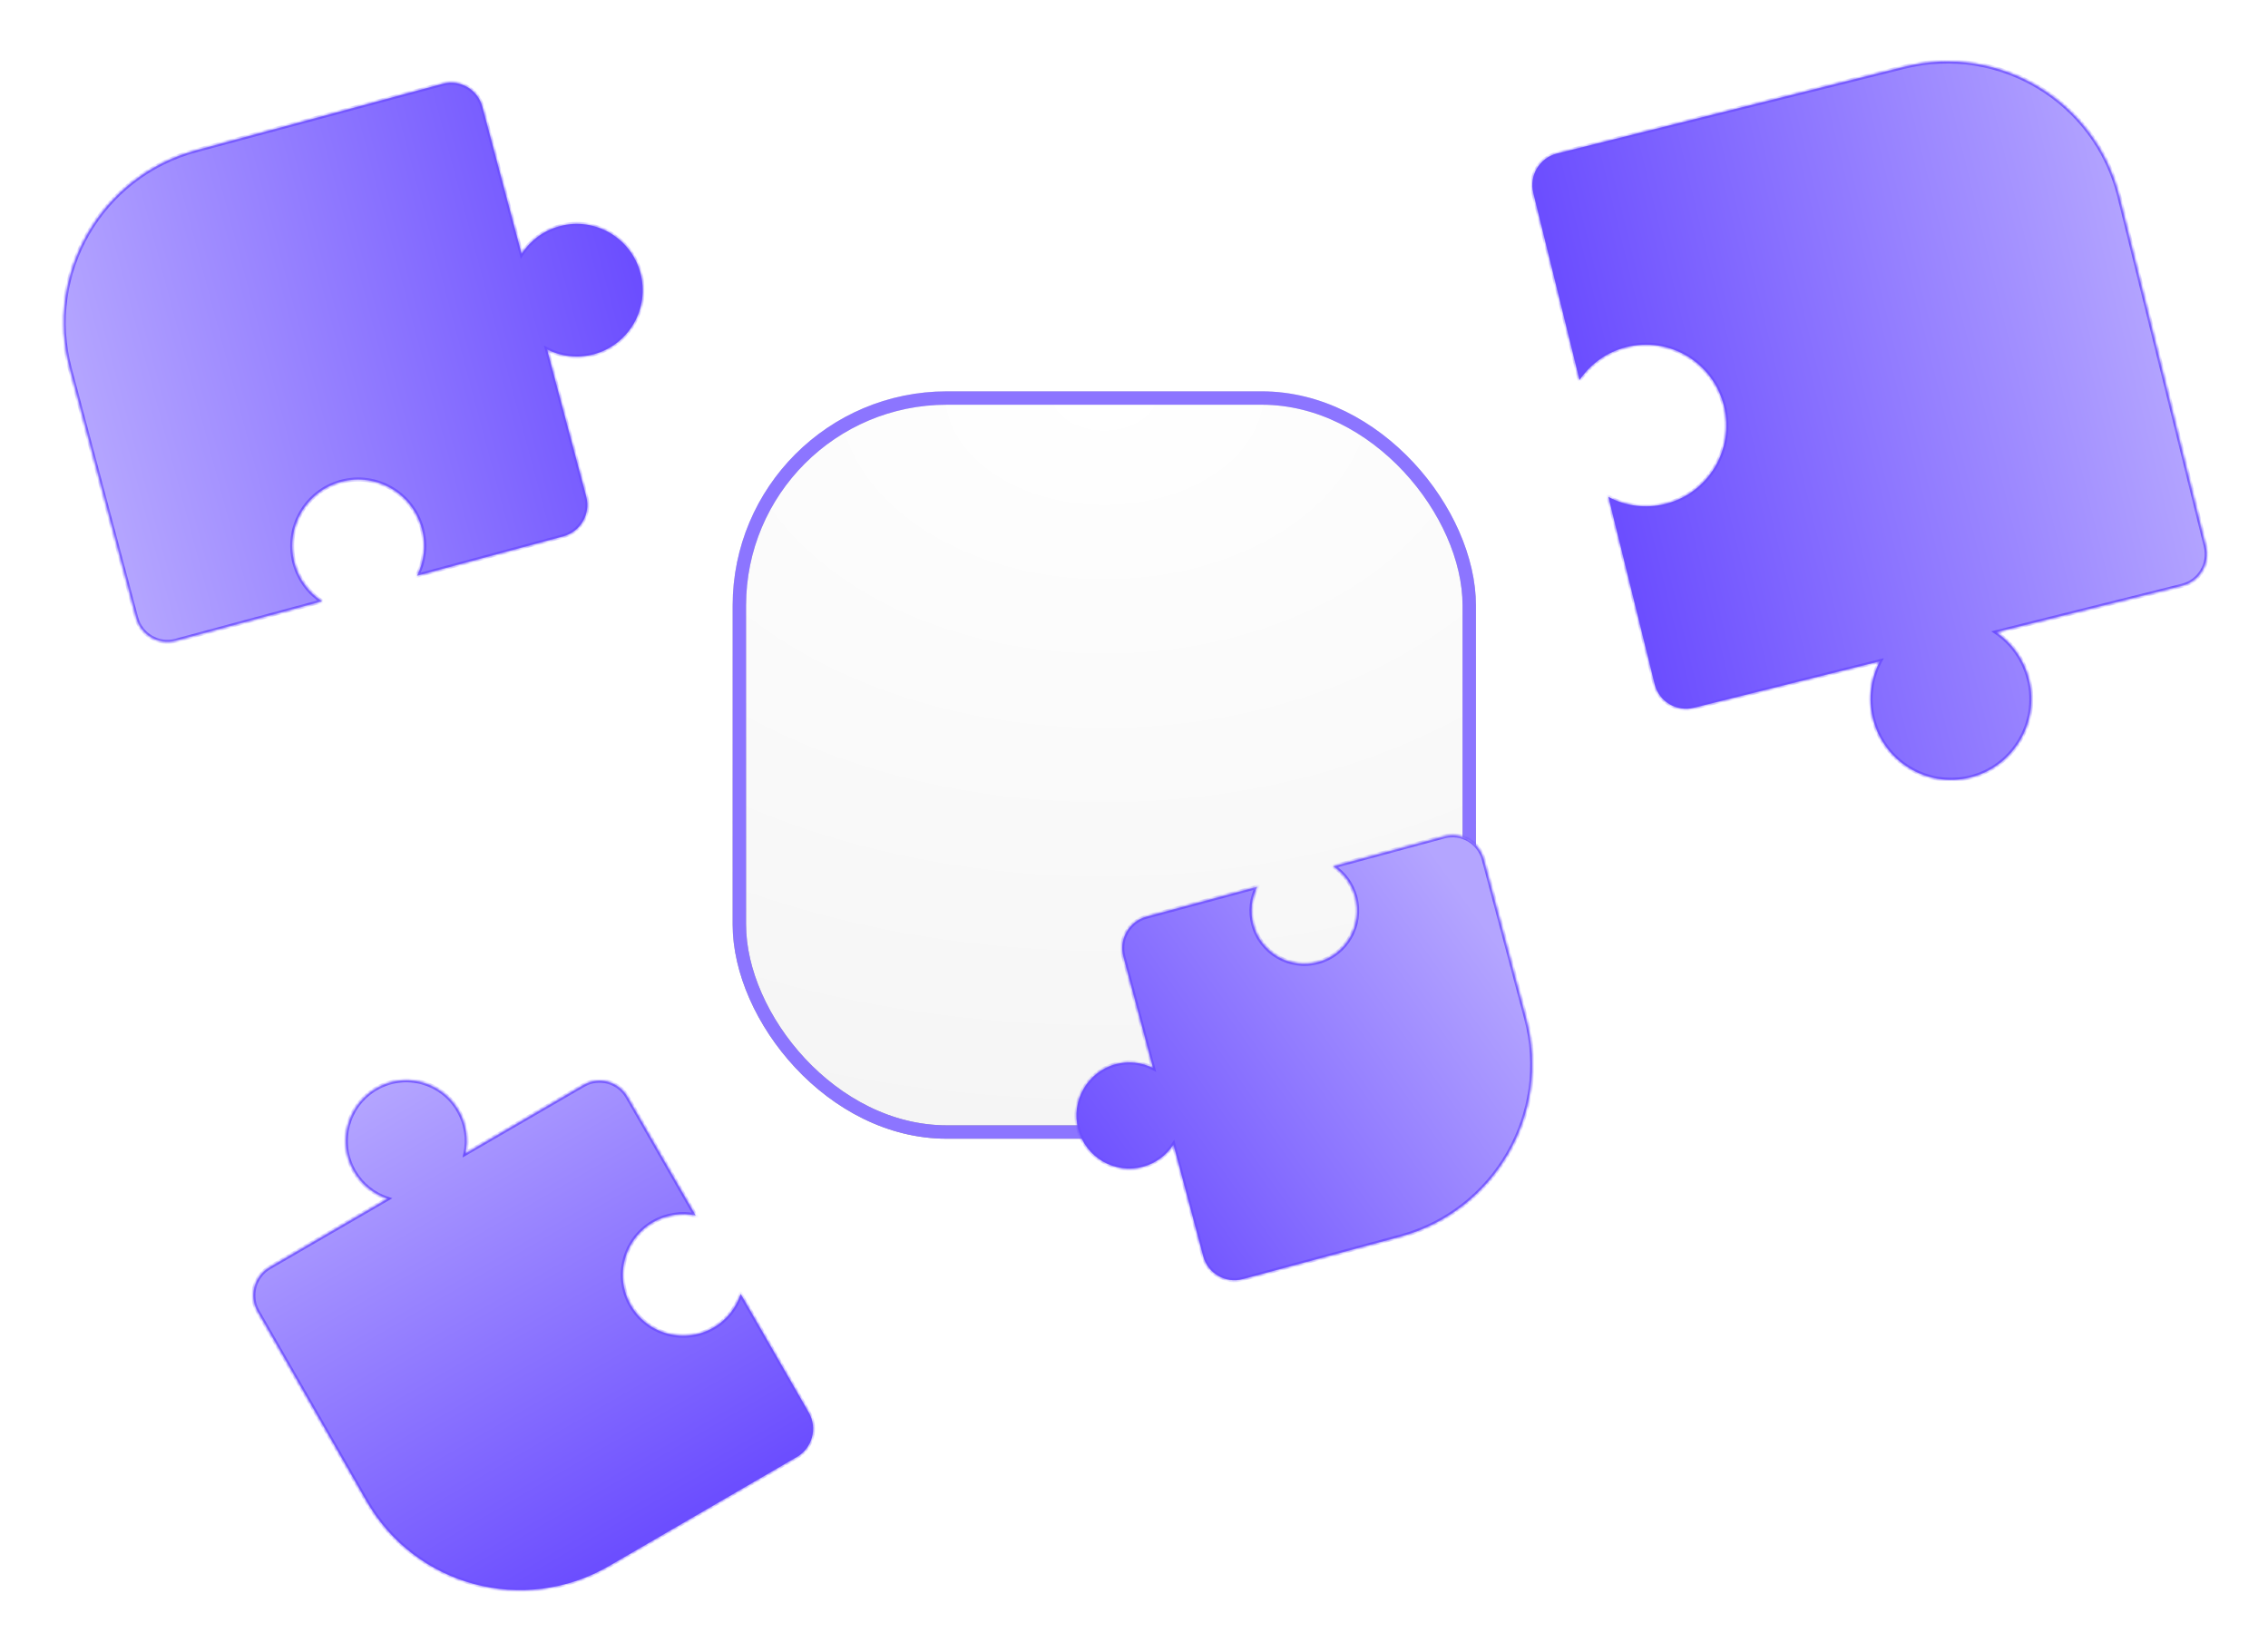 <svg width="663" height="483" viewBox="0 0 663 483" fill="none" xmlns="http://www.w3.org/2000/svg">
<g filter="url(#filter0_i_4712_2000)">
<g clip-path="url(#clip0_4712_2000)">
<rect x="214.18" y="114.402" width="217.279" height="218.481" rx="62.621" fill="url(#paint0_radial_4712_2000)"/>
<g filter="url(#filter1_ddddd_4712_2000)">
<path d="M324.46 182.027C300.935 182.027 281.805 201.157 281.805 224.683C281.805 248.208 300.935 267.338 324.46 267.338C347.986 267.338 367.116 248.208 367.116 224.683C367.116 201.157 347.95 182.027 324.46 182.027ZM291.28 224.683C291.28 215.424 295.099 207.065 301.223 201.013C300.899 202.526 300.755 204.111 300.755 205.696C300.755 218.774 311.383 229.402 324.46 229.402C332.314 229.402 338.691 235.779 338.691 243.633C338.691 251.487 332.314 257.863 324.46 257.863C306.159 257.827 291.28 242.948 291.28 224.683ZM347.662 248.316C347.986 246.803 348.13 245.218 348.13 243.633C348.13 230.555 337.502 219.927 324.424 219.927C316.571 219.927 310.194 213.55 310.194 205.696C310.194 197.843 316.571 191.466 324.424 191.466C342.726 191.466 357.605 206.345 357.605 224.647C357.605 233.941 353.786 242.3 347.662 248.316Z" fill="url(#paint1_linear_4712_2000)"/>
<path d="M324.46 181.507C300.648 181.507 281.284 200.87 281.284 224.683C281.284 248.495 300.648 267.859 324.46 267.859C348.273 267.859 367.636 248.495 367.636 224.683C367.636 200.87 348.237 181.507 324.46 181.507ZM291.8 224.683C291.8 216.17 295.079 208.43 300.427 202.589C300.295 203.615 300.235 204.657 300.235 205.696C300.235 219.061 311.095 229.922 324.46 229.922C332.027 229.922 338.171 236.066 338.171 243.633C338.171 251.199 332.027 257.343 324.46 257.343C306.445 257.307 291.8 242.66 291.8 224.683ZM357.085 224.647C357.085 233.194 353.805 240.936 348.456 246.747C348.589 245.72 348.65 244.675 348.65 243.633C348.65 230.268 337.789 219.407 324.424 219.407C316.858 219.407 310.714 213.263 310.714 205.696C310.714 198.13 316.858 191.986 324.424 191.986C342.439 191.986 357.085 206.632 357.085 224.647Z" stroke="url(#paint2_linear_4712_2000)" stroke-width="1.04"/>
</g>
</g>
<rect x="216.137" y="116.359" width="213.365" height="214.567" rx="60.664" stroke="url(#paint3_linear_4712_2000)" stroke-width="3.914"/>
<rect x="216.137" y="116.359" width="213.365" height="214.567" rx="60.664" stroke="url(#paint4_angular_4712_2000)" stroke-width="3.914"/>
</g>
<g filter="url(#filter2_d_4712_2000)">
<mask id="path-5-inside-1_4712_2000" fill="white">
<path fill-rule="evenodd" clip-rule="evenodd" d="M446.143 291.807C453.54 319.568 437.049 348.131 409.309 355.605L363.323 367.995C358.271 369.357 353.082 366.361 351.735 361.305L343.035 328.658C341.03 331.745 337.93 334.128 334.11 335.158C325.875 337.376 317.411 332.463 315.205 324.183C312.998 315.903 317.885 307.392 326.12 305.173C329.94 304.144 333.81 304.65 337.081 306.315L328.382 273.67C327.035 268.614 330.039 263.411 335.091 262.05L367.512 253.315C365.858 256.603 365.355 260.493 366.379 264.333C368.585 272.613 377.049 277.526 385.284 275.308C393.518 273.089 398.405 264.578 396.198 256.298C395.175 252.458 392.806 249.343 389.738 247.326L422.157 238.592C427.209 237.23 432.398 240.226 433.745 245.282L446.143 291.807Z"/>
</mask>
<path fill-rule="evenodd" clip-rule="evenodd" d="M446.143 291.807C453.54 319.568 437.049 348.131 409.309 355.605L363.323 367.995C358.271 369.357 353.082 366.361 351.735 361.305L343.035 328.658C341.03 331.745 337.93 334.128 334.11 335.158C325.875 337.376 317.411 332.463 315.205 324.183C312.998 315.903 317.885 307.392 326.12 305.173C329.94 304.144 333.81 304.65 337.081 306.315L328.382 273.67C327.035 268.614 330.039 263.411 335.091 262.05L367.512 253.315C365.858 256.603 365.355 260.493 366.379 264.333C368.585 272.613 377.049 277.526 385.284 275.308C393.518 273.089 398.405 264.578 396.198 256.298C395.175 252.458 392.806 249.343 389.738 247.326L422.157 238.592C427.209 237.23 432.398 240.226 433.745 245.282L446.143 291.807Z" fill="url(#paint5_linear_4712_2000)"/>
<path d="M409.309 355.605L409.462 356.178L409.309 355.605ZM446.143 291.807L445.571 291.961L446.143 291.807ZM363.323 367.995L363.171 367.423L363.323 367.995ZM351.735 361.305L351.163 361.459L351.735 361.305ZM343.035 328.658L343.607 328.504L343.265 327.219L342.539 328.335L343.035 328.658ZM337.081 306.315L336.812 306.843L337.996 307.446L337.653 306.161L337.081 306.315ZM367.512 253.315L368.04 253.58L368.634 252.399L367.359 252.743L367.512 253.315ZM389.738 247.326L389.586 246.754L388.311 247.098L389.413 247.822L389.738 247.326ZM433.745 245.282L434.317 245.128L433.745 245.282ZM409.462 356.178C437.518 348.618 454.196 319.73 446.714 291.653L445.571 291.961C452.884 319.406 436.581 347.644 409.157 355.033L409.462 356.178ZM363.476 368.568L409.462 356.178L409.157 355.033L363.171 367.423L363.476 368.568ZM351.163 361.459C352.595 366.831 358.107 370.014 363.476 368.568L363.171 367.423C358.434 368.699 353.57 365.891 352.307 361.151L351.163 361.459ZM342.463 328.812L351.163 361.459L352.307 361.151L343.607 328.504L342.463 328.812ZM342.539 328.335C340.611 331.305 337.631 333.596 333.957 334.586L334.262 335.73C338.23 334.661 341.449 332.185 343.531 328.98L342.539 328.335ZM333.957 334.586C326.041 336.718 317.9 331.995 315.777 324.029L314.633 324.337C316.923 332.93 325.709 338.034 334.262 335.73L333.957 334.586ZM315.777 324.029C313.654 316.062 318.356 307.878 326.272 305.745L325.967 304.601C317.414 306.905 312.343 315.743 314.633 324.337L315.777 324.029ZM326.272 305.745C329.946 304.756 333.666 305.242 336.812 306.843L337.351 305.787C333.954 304.058 329.935 303.532 325.967 304.601L326.272 305.745ZM327.811 273.824L336.51 306.469L337.653 306.161L328.954 273.516L327.811 273.824ZM334.939 261.478C329.57 262.924 326.379 268.452 327.811 273.824L328.954 273.516C327.691 268.776 330.507 263.898 335.244 262.622L334.939 261.478ZM367.359 252.743L334.939 261.478L335.244 262.622L367.664 253.887L367.359 252.743ZM366.95 264.179C365.966 260.484 366.449 256.744 368.04 253.58L366.983 253.049C365.266 256.463 364.745 260.501 365.807 264.487L366.95 264.179ZM385.131 274.735C377.215 276.868 369.073 272.145 366.95 264.179L365.807 264.487C368.097 273.08 376.883 278.184 385.436 275.88L385.131 274.735ZM395.626 256.452C397.749 264.419 393.047 272.603 385.131 274.735L385.436 275.88C393.989 273.576 399.06 264.738 396.77 256.144L395.626 256.452ZM389.413 247.822C392.364 249.761 394.642 252.758 395.626 256.452L396.77 256.144C395.708 252.159 393.248 248.924 390.064 246.831L389.413 247.822ZM422.004 238.019L389.586 246.754L389.891 247.898L422.309 239.164L422.004 238.019ZM434.317 245.128C432.885 239.756 427.373 236.573 422.004 238.019L422.309 239.164C427.046 237.888 431.91 240.696 433.173 245.436L434.317 245.128ZM446.714 291.653L434.317 245.128L433.173 245.436L445.571 291.961L446.714 291.653Z" fill="#6B4DFF" mask="url(#path-5-inside-1_4712_2000)"/>
</g>
<g filter="url(#filter3_d_4712_2000)">
<mask id="path-7-inside-2_4712_2000" fill="white">
<path fill-rule="evenodd" clip-rule="evenodd" d="M20.394 101.827C12.997 74.067 29.488 45.503 57.228 38.029L129.415 18.579C134.468 17.218 139.656 20.214 141.003 25.27L152.472 68.308C154.976 64.455 158.845 61.481 163.614 60.196C173.896 57.425 184.465 63.561 187.22 73.9C189.975 84.239 183.873 94.866 173.591 97.637C168.822 98.922 163.992 98.291 159.908 96.214L171.376 139.251C172.724 144.307 169.72 149.51 164.667 150.871L121.913 162.391C123.978 158.284 124.605 153.428 123.327 148.634C120.572 138.294 110.003 132.159 99.721 134.929C89.439 137.7 83.337 148.327 86.092 158.666C87.37 163.46 90.328 167.351 94.158 169.869L51.401 181.389C46.348 182.75 41.16 179.755 39.813 174.698L20.394 101.827Z"/>
</mask>
<path fill-rule="evenodd" clip-rule="evenodd" d="M20.394 101.827C12.997 74.067 29.488 45.503 57.228 38.029L129.415 18.579C134.468 17.218 139.656 20.214 141.003 25.27L152.472 68.308C154.976 64.455 158.845 61.481 163.614 60.196C173.896 57.425 184.465 63.561 187.22 73.9C189.975 84.239 183.873 94.866 173.591 97.637C168.822 98.922 163.992 98.291 159.908 96.214L171.376 139.251C172.724 144.307 169.72 149.51 164.667 150.871L121.913 162.391C123.978 158.284 124.605 153.428 123.327 148.634C120.572 138.294 110.003 132.159 99.721 134.929C89.439 137.7 83.337 148.327 86.092 158.666C87.37 163.46 90.328 167.351 94.158 169.869L51.401 181.389C46.348 182.75 41.16 179.755 39.813 174.698L20.394 101.827Z" fill="url(#paint6_linear_4712_2000)"/>
<path d="M57.228 38.029L57.075 37.457L57.228 38.029ZM20.394 101.827L19.823 101.981L20.394 101.827ZM129.415 18.579L129.567 19.152L129.415 18.579ZM141.003 25.27L140.432 25.424L141.003 25.27ZM152.472 68.308L151.9 68.462L152.242 69.746L152.968 68.63L152.472 68.308ZM159.908 96.214L160.177 95.685L158.994 95.083L159.336 96.368L159.908 96.214ZM164.667 150.871L164.515 150.299L164.667 150.871ZM121.913 162.391L121.384 162.125L120.79 163.306L122.065 162.963L121.913 162.391ZM94.158 169.869L94.311 170.441L95.585 170.097L94.484 169.373L94.158 169.869ZM39.813 174.698L40.385 174.544L39.813 174.698ZM57.075 37.457C29.02 45.016 12.341 73.904 19.823 101.981L20.966 101.673C13.653 74.228 29.956 45.99 57.38 38.601L57.075 37.457ZM129.262 18.007L57.075 37.457L57.38 38.601L129.567 19.152L129.262 18.007ZM141.575 25.116C140.144 19.744 134.631 16.561 129.262 18.007L129.567 19.152C134.304 17.875 139.168 20.684 140.432 25.424L141.575 25.116ZM153.044 68.153L141.575 25.116L140.432 25.424L151.9 68.462L153.044 68.153ZM152.968 68.63C155.395 64.895 159.145 62.013 163.766 60.768L163.461 59.624C158.546 60.948 154.556 64.015 151.976 67.985L152.968 68.63ZM163.766 60.768C173.73 58.083 183.976 64.029 186.648 74.054L187.792 73.746C184.953 63.094 174.062 56.767 163.461 59.624L163.766 60.768ZM186.648 74.054C189.32 84.08 183.402 94.38 173.438 97.065L173.743 98.209C184.344 95.353 190.63 84.399 187.792 73.746L186.648 74.054ZM173.438 97.065C168.817 98.31 164.136 97.699 160.177 95.685L159.639 96.742C163.848 98.883 168.828 99.533 173.743 98.209L173.438 97.065ZM171.948 139.097L160.48 96.059L159.336 96.368L170.805 139.405L171.948 139.097ZM164.82 151.443C170.188 149.997 173.38 144.469 171.948 139.097L170.805 139.405C172.068 144.145 169.252 149.023 164.515 150.299L164.82 151.443ZM122.065 162.963L164.82 151.443L164.515 150.299L121.76 161.818L122.065 162.963ZM122.755 148.788C123.994 153.437 123.386 158.144 121.384 162.125L122.441 162.656C124.569 158.425 125.215 153.419 123.899 148.479L122.755 148.788ZM99.874 135.501C109.837 132.817 120.084 138.762 122.755 148.788L123.899 148.479C121.06 137.827 110.169 131.501 99.569 134.357L99.874 135.501ZM86.664 158.512C83.992 148.486 89.91 138.186 99.874 135.501L99.569 134.357C88.968 137.213 82.682 148.167 85.52 158.82L86.664 158.512ZM94.484 169.373C90.77 166.932 87.903 163.161 86.664 158.512L85.52 158.82C86.837 163.76 89.885 167.77 93.832 170.364L94.484 169.373ZM51.553 181.961L94.311 170.441L94.005 169.296L51.249 180.816L51.553 181.961ZM39.241 174.852C40.672 180.225 46.185 183.407 51.553 181.961L51.249 180.816C46.512 182.093 41.648 179.284 40.385 174.544L39.241 174.852ZM19.823 101.981L39.241 174.852L40.385 174.544L20.966 101.673L19.823 101.981Z" fill="#6B4DFF" mask="url(#path-7-inside-2_4712_2000)"/>
</g>
<g filter="url(#filter4_d_4712_2000)">
<mask id="path-9-inside-3_4712_2000" fill="white">
<path fill-rule="evenodd" clip-rule="evenodd" d="M556.607 13.608C584.48 6.645 612.662 23.61 619.553 51.501L644.834 153.821C646.089 158.901 642.991 164.048 637.914 165.316L583.537 178.9C588.15 182.055 591.669 186.863 593.12 192.735C596.248 205.397 588.576 218.212 575.983 221.358C563.391 224.504 550.646 216.79 547.517 204.127C546.067 198.255 546.939 192.35 549.547 187.392L495.171 200.976C490.094 202.244 484.961 199.154 483.706 194.074L470.185 139.352C475.116 141.975 480.988 142.851 486.828 141.393C499.421 138.247 507.093 125.432 503.965 112.769C500.836 100.107 488.091 92.392 475.499 95.538C469.659 96.997 464.877 100.535 461.74 105.173L448.22 50.451C446.965 45.371 450.063 40.225 455.139 38.956L556.607 13.608Z"/>
</mask>
<path fill-rule="evenodd" clip-rule="evenodd" d="M556.607 13.608C584.48 6.645 612.662 23.61 619.553 51.501L644.834 153.821C646.089 158.901 642.991 164.048 637.914 165.316L583.537 178.9C588.15 182.055 591.669 186.863 593.12 192.735C596.248 205.397 588.576 218.212 575.983 221.358C563.391 224.504 550.646 216.79 547.517 204.127C546.067 198.255 546.939 192.35 549.547 187.392L495.171 200.976C490.094 202.244 484.961 199.154 483.706 194.074L470.185 139.352C475.116 141.975 480.988 142.851 486.828 141.393C499.421 138.247 507.093 125.432 503.965 112.769C500.836 100.107 488.091 92.392 475.499 95.538C469.659 96.997 464.877 100.535 461.74 105.173L448.22 50.451C446.965 45.371 450.063 40.225 455.139 38.956L556.607 13.608Z" fill="url(#paint7_linear_4712_2000)"/>
<path d="M619.553 51.501L618.978 51.644L619.553 51.501ZM556.607 13.608L556.465 13.033L556.607 13.608ZM644.834 153.821L645.408 153.678L644.834 153.821ZM637.914 165.316L638.056 165.891L637.914 165.316ZM583.537 178.9L583.395 178.326L582.114 178.646L583.203 179.39L583.537 178.9ZM549.547 187.392L550.07 187.667L550.686 186.497L549.405 186.817L549.547 187.392ZM495.171 200.976L495.313 201.551L495.171 200.976ZM483.706 194.074L484.28 193.931L483.706 194.074ZM470.185 139.352L470.464 138.829L469.292 138.205L469.611 139.496L470.185 139.352ZM461.74 105.173L461.166 105.317L461.485 106.607L462.23 105.505L461.74 105.173ZM455.139 38.956L455.281 39.531L455.139 38.956ZM620.127 51.357C613.158 23.149 584.655 5.991 556.465 13.033L556.749 14.183C584.305 7.299 612.165 24.071 618.978 51.644L620.127 51.357ZM645.408 153.678L620.127 51.357L618.978 51.644L644.259 153.965L645.408 153.678ZM638.056 165.891C643.45 164.543 646.742 159.075 645.408 153.678L644.259 153.965C645.436 158.727 642.532 163.552 637.772 164.741L638.056 165.891ZM583.679 179.475L638.056 165.891L637.772 164.741L583.395 178.326L583.679 179.475ZM583.203 179.39C587.7 182.465 591.13 187.152 592.545 192.878L593.694 192.591C592.207 186.573 588.6 181.644 583.872 178.411L583.203 179.39ZM592.545 192.878C595.596 205.226 588.114 217.718 575.841 220.784L576.125 221.933C589.038 218.707 596.901 205.569 593.694 192.591L592.545 192.878ZM575.841 220.784C563.569 223.849 551.143 216.331 548.092 203.984L546.943 204.271C550.149 217.248 563.213 225.159 576.125 221.933L575.841 220.784ZM548.092 203.984C546.677 198.258 547.527 192.501 550.07 187.667L549.023 187.117C546.35 192.199 545.456 198.253 546.943 204.271L548.092 203.984ZM495.313 201.551L549.689 187.967L549.405 186.817L495.029 200.401L495.313 201.551ZM483.131 194.218C484.465 199.615 489.919 202.898 495.313 201.551L495.029 200.401C490.269 201.59 485.457 198.693 484.28 193.931L483.131 194.218ZM469.611 139.496L483.131 194.218L484.28 193.931L470.76 139.208L469.611 139.496ZM486.686 140.818C480.994 142.24 475.271 141.386 470.464 138.829L469.906 139.875C474.961 142.564 480.983 143.463 486.97 141.967L486.686 140.818ZM503.39 112.913C506.441 125.26 498.959 137.752 486.686 140.818L486.97 141.967C499.883 138.742 507.746 125.603 504.539 112.626L503.39 112.913ZM475.641 96.113C487.913 93.047 500.339 100.565 503.39 112.913L504.539 112.626C501.333 99.648 488.269 91.737 475.357 94.963L475.641 96.113ZM462.23 105.505C465.288 100.983 469.949 97.535 475.641 96.113L475.357 94.963C469.369 96.459 464.466 100.087 461.251 104.842L462.23 105.505ZM447.645 50.595L461.166 105.317L462.315 105.03L448.794 50.308L447.645 50.595ZM454.997 38.382C449.603 39.729 446.312 45.197 447.645 50.595L448.794 50.308C447.618 45.545 450.522 40.72 455.281 39.531L454.997 38.382ZM556.465 13.033L454.997 38.382L455.281 39.531L556.749 14.183L556.465 13.033Z" fill="#6B4DFF" mask="url(#path-9-inside-3_4712_2000)"/>
</g>
<g filter="url(#filter5_d_4712_2000)">
<mask id="path-11-inside-4_4712_2000" fill="white">
<path fill-rule="evenodd" clip-rule="evenodd" d="M178.013 451.883C153.167 466.307 121.429 457.803 107.123 432.888L75.317 377.493C72.712 372.955 74.268 367.147 78.793 364.52L113.257 344.512C109.272 343.196 105.734 340.457 103.472 336.516C98.593 328.019 101.488 317.154 109.939 312.248C118.389 307.343 129.194 310.254 134.073 318.751C136.336 322.692 136.926 327.141 136.066 331.27L170.53 311.262C175.056 308.635 180.837 310.184 183.442 314.722L203.353 349.399C199.247 348.534 194.822 349.128 190.903 351.403C182.453 356.309 179.558 367.174 184.437 375.671C189.315 384.168 200.121 387.08 208.571 382.174C212.49 379.899 215.214 376.342 216.522 372.335L236.433 407.012C239.038 411.55 237.482 417.358 232.956 419.986L178.013 451.883Z"/>
</mask>
<path fill-rule="evenodd" clip-rule="evenodd" d="M178.013 451.883C153.167 466.307 121.429 457.803 107.123 432.888L75.317 377.493C72.712 372.955 74.268 367.147 78.793 364.52L113.257 344.512C109.272 343.196 105.734 340.457 103.472 336.516C98.593 328.019 101.488 317.154 109.939 312.248C118.389 307.343 129.194 310.254 134.073 318.751C136.336 322.692 136.926 327.141 136.066 331.27L170.53 311.262C175.056 308.635 180.837 310.184 183.442 314.722L203.353 349.399C199.247 348.534 194.822 349.128 190.903 351.403C182.453 356.309 179.558 367.174 184.437 375.671C189.315 384.168 200.121 387.08 208.571 382.174C212.49 379.899 215.214 376.342 216.522 372.335L236.433 407.012C239.038 411.55 237.482 417.358 232.956 419.986L178.013 451.883Z" fill="url(#paint8_linear_4712_2000)"/>
<path d="M178.013 451.883L178.308 452.396L178.013 451.883ZM78.793 364.52L78.499 364.006L78.793 364.52ZM113.257 344.512L113.552 345.025L114.696 344.361L113.443 343.948L113.257 344.512ZM136.066 331.27L135.488 331.15L135.218 332.447L136.361 331.784L136.066 331.27ZM183.442 314.722L183.954 314.425L183.442 314.722ZM203.353 349.399L203.23 349.98L204.526 350.252L203.865 349.101L203.353 349.399ZM216.522 372.335L217.034 372.038L216.374 370.887L215.961 372.151L216.522 372.335ZM106.611 433.185C121.079 458.384 153.179 466.985 178.308 452.396L177.718 451.369C153.155 465.629 121.778 457.222 107.635 432.591L106.611 433.185ZM74.805 377.791L106.611 433.185L107.635 432.591L75.829 377.196L74.805 377.791ZM78.499 364.006C73.69 366.797 72.037 372.969 74.805 377.791L75.829 377.196C73.386 372.942 74.846 367.496 79.088 365.033L78.499 364.006ZM112.963 343.998L78.499 364.006L79.088 365.033L113.552 345.025L112.963 343.998ZM113.443 343.948C109.59 342.676 106.171 340.029 103.984 336.219L102.96 336.814C105.297 340.885 108.953 343.716 113.072 345.075L113.443 343.948ZM103.984 336.219C99.267 328.004 102.067 317.503 110.233 312.762L109.644 311.735C100.909 316.806 97.919 328.034 102.96 336.814L103.984 336.219ZM110.233 312.762C118.4 308.021 128.844 310.833 133.561 319.048L134.585 318.454C129.544 309.674 118.378 306.664 109.644 311.735L110.233 312.762ZM133.561 319.048C135.749 322.858 136.319 327.159 135.488 331.15L136.645 331.39C137.533 327.124 136.923 322.525 134.585 318.454L133.561 319.048ZM170.235 310.749L135.772 330.756L136.361 331.784L170.825 311.776L170.235 310.749ZM183.954 314.425C181.186 309.603 175.044 307.957 170.235 310.749L170.825 311.776C175.068 309.313 180.487 310.765 182.93 315.019L183.954 314.425ZM203.865 349.101L183.954 314.425L182.93 315.019L202.841 349.696L203.865 349.101ZM191.198 351.917C194.986 349.718 199.261 349.144 203.23 349.98L203.475 348.818C199.233 347.925 194.659 348.538 190.609 350.89L191.198 351.917ZM184.949 375.374C180.232 367.159 183.032 356.658 191.198 351.917L190.609 350.89C181.874 355.96 178.884 367.189 183.924 375.969L184.949 375.374ZM208.276 381.66C200.11 386.401 189.665 383.589 184.949 375.374L183.924 375.969C188.965 384.748 200.132 387.758 208.866 382.687L208.276 381.66ZM215.961 372.151C214.696 376.025 212.064 379.462 208.276 381.66L208.866 382.687C212.916 380.336 215.732 376.66 217.084 372.519L215.961 372.151ZM236.945 406.714L217.034 372.038L216.01 372.632L235.921 407.309L236.945 406.714ZM233.251 420.499C238.06 417.708 239.713 411.536 236.945 406.714L235.921 407.309C238.363 411.563 236.904 417.009 232.662 419.472L233.251 420.499ZM178.308 452.396L233.251 420.499L232.662 419.472L177.718 451.369L178.308 452.396Z" fill="#6B4DFF" mask="url(#path-11-inside-4_4712_2000)"/>
</g>
<defs>
<filter id="filter0_i_4712_2000" x="214.18" y="114.402" width="217.278" height="218.48" filterUnits="userSpaceOnUse" color-interpolation-filters="sRGB">
<feFlood flood-opacity="0" result="BackgroundImageFix"/>
<feBlend mode="normal" in="SourceGraphic" in2="BackgroundImageFix" result="shape"/>
<feColorMatrix in="SourceAlpha" type="matrix" values="0 0 0 0 0 0 0 0 0 0 0 0 0 0 0 0 0 0 127 0" result="hardAlpha"/>
<feMorphology radius="10.404" operator="erode" in="SourceAlpha" result="effect1_innerShadow_4712_2000"/>
<feOffset/>
<feGaussianBlur stdDeviation="6.763"/>
<feComposite in2="hardAlpha" operator="arithmetic" k2="-1" k3="1"/>
<feColorMatrix type="matrix" values="0 0 0 0 0.683 0 0 0 0 0.683 0 0 0 0 0.683 0 0 0 0.25 0"/>
<feBlend mode="normal" in2="shape" result="effect1_innerShadow_4712_2000"/>
</filter>
<filter id="filter1_ddddd_4712_2000" x="260.997" y="177.865" width="126.926" height="181.027" filterUnits="userSpaceOnUse" color-interpolation-filters="sRGB">
<feFlood flood-opacity="0" result="BackgroundImageFix"/>
<feColorMatrix in="SourceAlpha" type="matrix" values="0 0 0 0 0 0 0 0 0 0 0 0 0 0 0 0 0 0 127 0" result="hardAlpha"/>
<feOffset dy="3.121"/>
<feGaussianBlur stdDeviation="3.121"/>
<feColorMatrix type="matrix" values="0 0 0 0 0.392 0 0 0 0 0.298 0 0 0 0 0.957 0 0 0 0.31 0"/>
<feBlend mode="normal" in2="BackgroundImageFix" result="effect1_dropShadow_4712_2000"/>
<feColorMatrix in="SourceAlpha" type="matrix" values="0 0 0 0 0 0 0 0 0 0 0 0 0 0 0 0 0 0 127 0" result="hardAlpha"/>
<feOffset dy="11.444"/>
<feGaussianBlur stdDeviation="5.722"/>
<feColorMatrix type="matrix" values="0 0 0 0 0.392 0 0 0 0 0.298 0 0 0 0 0.957 0 0 0 0.27 0"/>
<feBlend mode="normal" in2="effect1_dropShadow_4712_2000" result="effect2_dropShadow_4712_2000"/>
<feColorMatrix in="SourceAlpha" type="matrix" values="0 0 0 0 0 0 0 0 0 0 0 0 0 0 0 0 0 0 127 0" result="hardAlpha"/>
<feOffset dy="26.01"/>
<feGaussianBlur stdDeviation="7.803"/>
<feColorMatrix type="matrix" values="0 0 0 0 0.392 0 0 0 0 0.298 0 0 0 0 0.957 0 0 0 0.16 0"/>
<feBlend mode="normal" in2="effect2_dropShadow_4712_2000" result="effect3_dropShadow_4712_2000"/>
<feColorMatrix in="SourceAlpha" type="matrix" values="0 0 0 0 0 0 0 0 0 0 0 0 0 0 0 0 0 0 127 0" result="hardAlpha"/>
<feOffset dy="45.777"/>
<feGaussianBlur stdDeviation="8.843"/>
<feColorMatrix type="matrix" values="0 0 0 0 0.392 0 0 0 0 0.298 0 0 0 0 0.957 0 0 0 0.05 0"/>
<feBlend mode="normal" in2="effect3_dropShadow_4712_2000" result="effect4_dropShadow_4712_2000"/>
<feColorMatrix in="SourceAlpha" type="matrix" values="0 0 0 0 0 0 0 0 0 0 0 0 0 0 0 0 0 0 127 0" result="hardAlpha"/>
<feOffset dy="70.746"/>
<feGaussianBlur stdDeviation="9.884"/>
<feColorMatrix type="matrix" values="0 0 0 0 0.392 0 0 0 0 0.298 0 0 0 0 0.957 0 0 0 0.01 0"/>
<feBlend mode="normal" in2="effect4_dropShadow_4712_2000" result="effect5_dropShadow_4712_2000"/>
<feBlend mode="normal" in="SourceGraphic" in2="effect5_dropShadow_4712_2000" result="shape"/>
</filter>
<filter id="filter2_d_4712_2000" x="296.909" y="226.42" width="168.767" height="165.592" filterUnits="userSpaceOnUse" color-interpolation-filters="sRGB">
<feFlood flood-opacity="0" result="BackgroundImageFix"/>
<feColorMatrix in="SourceAlpha" type="matrix" values="0 0 0 0 0 0 0 0 0 0 0 0 0 0 0 0 0 0 127 0" result="hardAlpha"/>
<feOffset dy="5.922"/>
<feGaussianBlur stdDeviation="8.883"/>
<feComposite in2="hardAlpha" operator="out"/>
<feColorMatrix type="matrix" values="0 0 0 0 0 0 0 0 0 0 0 0 0 0 0 0 0 0 0.25 0"/>
<feBlend mode="normal" in2="BackgroundImageFix" result="effect1_dropShadow_4712_2000"/>
<feBlend mode="normal" in="SourceGraphic" in2="effect1_dropShadow_4712_2000" result="shape"/>
</filter>
<filter id="filter3_d_4712_2000" x="0.86" y="6.407" width="204.786" height="198.997" filterUnits="userSpaceOnUse" color-interpolation-filters="sRGB">
<feFlood flood-opacity="0" result="BackgroundImageFix"/>
<feColorMatrix in="SourceAlpha" type="matrix" values="0 0 0 0 0 0 0 0 0 0 0 0 0 0 0 0 0 0 127 0" result="hardAlpha"/>
<feOffset dy="5.922"/>
<feGaussianBlur stdDeviation="8.883"/>
<feComposite in2="hardAlpha" operator="out"/>
<feColorMatrix type="matrix" values="0 0 0 0 0 0 0 0 0 0 0 0 0 0 0 0 0 0 0.25 0"/>
<feBlend mode="normal" in2="BackgroundImageFix" result="effect1_dropShadow_4712_2000"/>
<feBlend mode="normal" in="SourceGraphic" in2="effect1_dropShadow_4712_2000" result="shape"/>
</filter>
<filter id="filter4_d_4712_2000" x="430.175" y="0.202" width="232.704" height="245.547" filterUnits="userSpaceOnUse" color-interpolation-filters="sRGB">
<feFlood flood-opacity="0" result="BackgroundImageFix"/>
<feColorMatrix in="SourceAlpha" type="matrix" values="0 0 0 0 0 0 0 0 0 0 0 0 0 0 0 0 0 0 127 0" result="hardAlpha"/>
<feOffset dy="5.922"/>
<feGaussianBlur stdDeviation="8.883"/>
<feComposite in2="hardAlpha" operator="out"/>
<feColorMatrix type="matrix" values="0 0 0 0 0 0 0 0 0 0 0 0 0 0 0 0 0 0 0.25 0"/>
<feBlend mode="normal" in2="BackgroundImageFix" result="effect1_dropShadow_4712_2000"/>
<feBlend mode="normal" in="SourceGraphic" in2="effect1_dropShadow_4712_2000" result="shape"/>
</filter>
<filter id="filter5_d_4712_2000" x="56.289" y="298.022" width="199.172" height="184.572" filterUnits="userSpaceOnUse" color-interpolation-filters="sRGB">
<feFlood flood-opacity="0" result="BackgroundImageFix"/>
<feColorMatrix in="SourceAlpha" type="matrix" values="0 0 0 0 0 0 0 0 0 0 0 0 0 0 0 0 0 0 127 0" result="hardAlpha"/>
<feOffset dy="5.922"/>
<feGaussianBlur stdDeviation="8.883"/>
<feComposite in2="hardAlpha" operator="out"/>
<feColorMatrix type="matrix" values="0 0 0 0 0 0 0 0 0 0 0 0 0 0 0 0 0 0 0.25 0"/>
<feBlend mode="normal" in2="BackgroundImageFix" result="effect1_dropShadow_4712_2000"/>
<feBlend mode="normal" in="SourceGraphic" in2="effect1_dropShadow_4712_2000" result="shape"/>
</filter>
<radialGradient id="paint0_radial_4712_2000" cx="0" cy="0" r="1" gradientUnits="userSpaceOnUse" gradientTransform="translate(322.819 114.402) rotate(90) scale(218.481 310.608)">
<stop stop-color="white"/>
<stop offset="1" stop-color="#F5F5F5"/>
</radialGradient>
<linearGradient id="paint1_linear_4712_2000" x1="324.46" y1="182.027" x2="324.46" y2="267.338" gradientUnits="userSpaceOnUse">
<stop stop-color="#6B4DFF"/>
<stop offset="1" stop-color="#593AF2"/>
</linearGradient>
<linearGradient id="paint2_linear_4712_2000" x1="324.46" y1="182.027" x2="324.46" y2="267.338" gradientUnits="userSpaceOnUse">
<stop stop-color="#8971FF"/>
<stop offset="1" stop-color="#502DFF"/>
</linearGradient>
<linearGradient id="paint3_linear_4712_2000" x1="322.819" y1="114.402" x2="322.819" y2="332.883" gradientUnits="userSpaceOnUse">
<stop stop-color="#DCDCDC"/>
<stop offset="1" stop-color="#8D8D8D" stop-opacity="0.8"/>
</linearGradient>
<radialGradient id="paint4_angular_4712_2000" cx="0" cy="0" r="1" gradientUnits="userSpaceOnUse" gradientTransform="translate(321.959 223.296) rotate(135.6) scale(193.437 193.462)">
<stop offset="0.754" stop-color="#8C75FF"/>
</radialGradient>
<linearGradient id="paint5_linear_4712_2000" x1="438.986" y1="271.308" x2="323.302" y2="353.487" gradientUnits="userSpaceOnUse">
<stop stop-color="#B4A5FF"/>
<stop offset="1" stop-color="#6B4DFF"/>
</linearGradient>
<linearGradient id="paint6_linear_4712_2000" x1="24.626" y1="117.708" x2="187.339" y2="74.349" gradientUnits="userSpaceOnUse">
<stop stop-color="#B4A5FF"/>
<stop offset="1" stop-color="#6B4DFF"/>
</linearGradient>
<linearGradient id="paint7_linear_4712_2000" x1="628.419" y1="69.51" x2="462.289" y2="110.035" gradientUnits="userSpaceOnUse">
<stop stop-color="#B4A5FF"/>
<stop offset="1" stop-color="#6B4DFF"/>
</linearGradient>
<linearGradient id="paint8_linear_4712_2000" x1="187.088" y1="446.614" x2="109.298" y2="312.62" gradientUnits="userSpaceOnUse">
<stop stop-color="#6B4DFF"/>
<stop offset="1" stop-color="#B4A5FF"/>
</linearGradient>
<clipPath id="clip0_4712_2000">
<rect x="214.18" y="114.402" width="217.279" height="218.481" rx="62.621" fill="white"/>
</clipPath>
</defs>
</svg>
